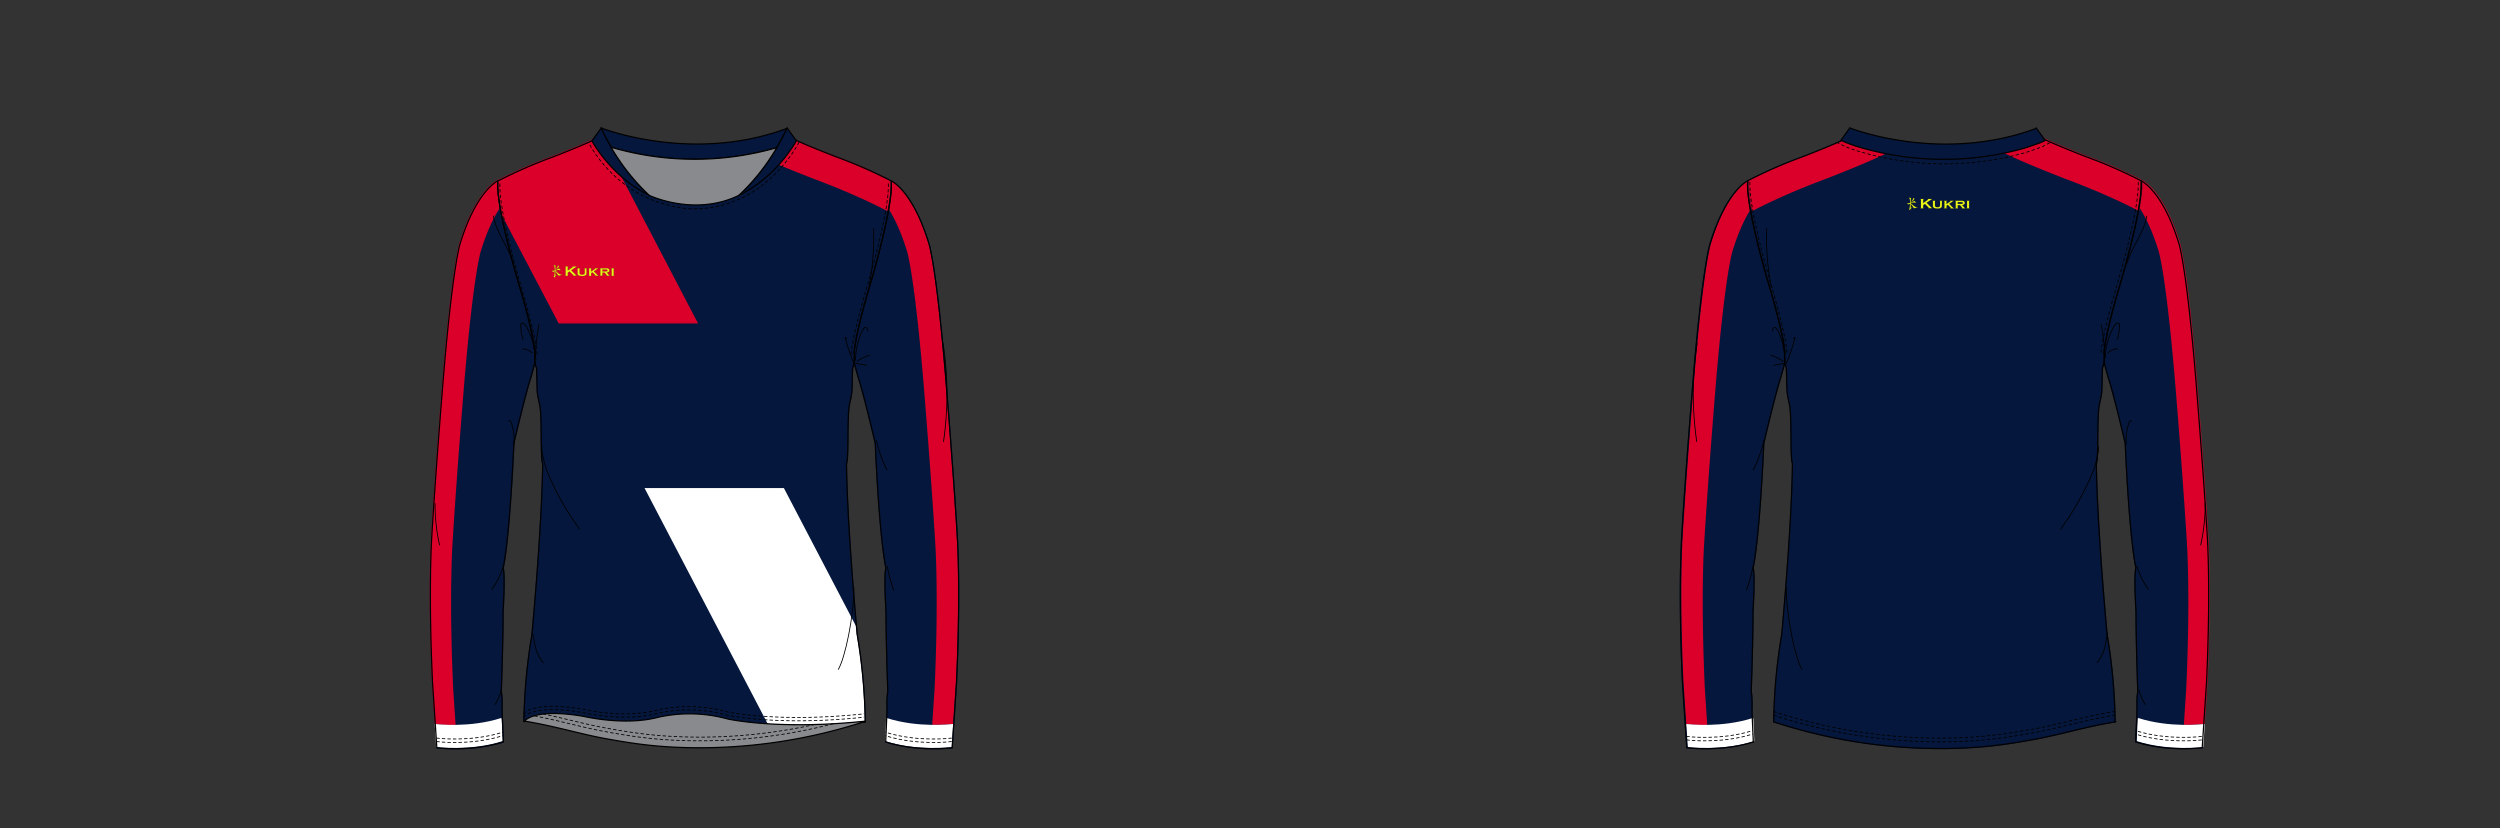 <?xml version="1.0" encoding="UTF-8"?><svg xmlns="http://www.w3.org/2000/svg" xmlns:xlink="http://www.w3.org/1999/xlink" contentScriptType="text/ecmascript" zoomAndPan="magnify" contentStyleType="text/css" style="position: relative; overflow: visible;" version="1.1" width="1600" preserveAspectRatio="xMinYMin meet" viewBox="0 0 1600 530" height="530" x="0" y="0"><rect x="0" y="0" width="1600" height="530" fill="#333333" stroke="none"/><svg contentScriptType="text/ecmascript" zoomAndPan="magnify" xmlns:xlink="http://www.w3.org/1999/xlink" contentStyleType="text/css" id="641653_FRONT" style="overflow: visible;" contentstyletype="text/css" version="1.1" width="880" preserveAspectRatio="xMinYMin meet" viewBox="-160 0 660 503" height="530" class="ui-droppable" xmlns="http://www.w3.org/2000/svg" x="0" y="0" contentscripttype="text/ecmascript">
    <svg contentScriptType="text/ecmascript" zoomAndPan="magnify" xmlns:xlink="http://www.w3.org/1999/xlink" contentStyleType="text/css" id="54397_2_BODY_FRONT" contentstyletype="text/css" version="1.1" width="321.7" preserveAspectRatio="xMidYMid meet" viewBox="0 0 321.7 374.13" height="374.13" xmlns="http://www.w3.org/2000/svg" x="101.00" y="81.00" contentscripttype="text/ecmascript">
        <defs/>
        <g id="Layer_1" data-name="Layer 1">
            <path transform="translate(-695.73 -859.52)" fill="#05173c" data-p="1" id="54397_2_BODY_FRONT_L0_S1" d="M953.52,992.73s.76,5.77-.91,9.1c0,0-.1,1.52-.35,12.21-.15,5.92-1.68,8.87-2,13.38-.91,11.38-.05,29-1.37,32.65,0,0-.1,30.65,6.49,103.76a342.49,342.49,0,0,1,4.9,53.17h-.45c-52.89,5.59-83.39-1.29-83.39-1.29a87.84,87.84,0,0,0-42.34-1c-20.15,5.39-44.91-.47-44.91-.47-30.93-5.39-36.24,2.81-36.24,2.81h0a343.24,343.24,0,0,1,4.89-53.17c6.6-73.11,6.5-103.76,6.5-103.76-1.32-3.66-.46-21.27-1.37-32.65-.35-4.51-1.89-7.46-2-13.38-.25-10.69-.35-12.21-.35-12.21-1.67-3.33-.91-9.1-.91-9.1v0a25.84,25.84,0,0,0,0,5.65c-.76,3.32-2.3,8.72-2.3,8.72-3.52,10.57-10.49,40.49-10.49,40.49-2.82,61.73-6.51,75.78-6.51,75.78,1.32,5.29-.07,26.68-.07,26.68,0,19.42-1.09,48.65-1.09,48.65.79,3.22.46,11.5.46,11.5.32,7,.82,18.95.82,18.95-19.42,6.27-40.4,3.59-40.4,3.59l-2.65-40.17c-2.57-56-.48-87.42-.48-87.42,2.41-40.81,7.31-99.85,7.31-99.85,5.64-66.42,10-78.89,10-78.89,9.51-31,21.84-37.49,22.83-38h0a285.33,285.33,0,0,1,33.07-14.5s26-10,32.11-13.95h0a140.69,140.69,0,0,0,54.25,11.9h.19A140.69,140.69,0,0,0,910.93,860h0c6.12,4,32.1,13.95,32.1,13.95a284.32,284.32,0,0,1,33.07,14.5h0c1,.48,13.32,7,22.83,38,0,0,4.38,12.47,10,78.89,0,0,4.89,59,7.3,99.85,0,0,2.1,31.42-.48,87.42l-2.65,40.17s-21,2.68-40.4-3.59c0,0,.51-11.93.82-18.95,0,0-.32-8.28.47-11.5,0,0-1.09-29.23-1.09-48.65,0,0-1.4-21.39-.07-26.68,0,0-3.69-14-6.51-75.78,0,0-7-29.92-10.5-40.49,0,0-1.54-5.4-2.3-8.72a25.48,25.48,0,0,0,0-5.65Z" stroke="#05173c" stroke-width="0.75" stroke-miterlimit="10"/>
        </g>
    </svg>
    <svg contentScriptType="text/ecmascript" zoomAndPan="magnify" xmlns:xlink="http://www.w3.org/1999/xlink" contentStyleType="text/css" id="56679_1_PANEL_FRONT" contentstyletype="text/css" version="1.1" width="320.95" preserveAspectRatio="xMidYMid meet" viewBox="0 0 320.95 373.3" height="373.3" xmlns="http://www.w3.org/2000/svg" x="101.00" y="81.00" contentscripttype="text/ecmascript">
        <defs/>
        <g id="Layer_1" data-name="Layer 1">
            <path data-p="3" fill="#ffffff" d="M-1054,2273.8l74.83,143.27a355.42,355.42,0,0,0,58.44-1.65h.45a342.53,342.53,0,0,0-4.89-53.13c-.14-1.59-.28-3.14-.42-4.69l-43.77-83.8Z" id="56679_1_PANEL_FRONT_L0_S3" transform="translate(1184.48 -2058.37)"/>
            <path data-p="2" fill="#db0029" d="M-1141.55,2105.62h0c0,.28.17.92.23,1.2l35.2,67h84.64l-51-97.64h0l.09,0c7.42-3.17,14.38-6.35,17.49-8.37l1.85-1.05a126.94,126.94,0,0,1-25.29-8.35c-6.12,4-32.09,13.95-32.09,13.95a283.93,283.93,0,0,0-33,14.49c-.3,4.56.51,11.31,1.89,18.81l.06,0-.06,0Z" id="56679_1_PANEL_FRONT_L1_S2" transform="translate(1184.48 -2058.37)"/>
            <path data-p="2" fill="#db0029" d="M-950.39,2086.3s-34.54-13.25-42.67-18.54l-1.86-1.05a127.64,127.64,0,0,0,25.3-8.34c6.11,4,32.08,13.94,32.08,13.94a282.93,282.93,0,0,1,33,14.49c.3,4.56-.51,11.31-1.88,18.81l-.07,0S-923.07,2096.52-950.39,2086.3Z" id="56679_1_PANEL_FRONT_L2_S2" transform="translate(1184.48 -2058.37)"/>
            <path data-p="2" fill="#db0029" d="M-866.55,2417.11h0l1.73-26.19c2.57-56,.48-87.41.48-87.41-2.41-40.81-7.31-99.85-7.31-99.85-5.64-66.42-10-78.89-10-78.89-9.51-31-21.84-37.49-22.83-38,.28,4.21-.4,10.26-1.58,17,3.69,5.72,7.75,14,11.41,25.92,0,0,4.37,12.47,10,78.89,0,0,4.9,59,7.31,99.85,0,0,2.09,31.42-.48,87.41l-1.44,21.74A103.34,103.34,0,0,0-866.55,2417.11Z" id="56679_1_PANEL_FRONT_L3_S2" transform="translate(1184.48 -2058.37)"/>
            <path data-p="2" fill="#db0029" d="M-1168.77,2417.66l-1.43-21.74c-2.57-56-.48-87.41-.48-87.41,2.41-40.81,7.3-99.85,7.3-99.85,5.64-66.42,10-78.89,10-78.89,3.65-11.91,7.72-20.2,11.4-25.92-1.18-6.79-1.85-12.84-1.57-17-1,.48-13.32,6.95-22.83,38,0,0-4.38,12.47-10,78.89,0,0-4.89,59-7.3,99.85,0,0-2.09,31.42.48,87.41l1.73,26.19h0A103.1,103.1,0,0,0-1168.77,2417.66Z" id="56679_1_PANEL_FRONT_L4_S2" transform="translate(1184.48 -2058.37)"/>
            <path data-p="3" fill="#ffffff" d="M-1140.15,2427.51s-.3-7.16-.59-13.65l-.41-.35c-18.76,6.06-39,3.76-40.32,3.6l.92,14S-1159.57,2433.78-1140.15,2427.51Z" id="56679_1_PANEL_FRONT_L5_S3" transform="translate(1184.48 -2058.37)"/>
            <path data-p="3" fill="#ffffff" d="M-907.87,2427.51s.3-7.16.59-13.65l.41-.35c18.76,6.06,39,3.76,40.32,3.6l-.92,14S-888.45,2433.78-907.87,2427.51Z" id="56679_1_PANEL_FRONT_L6_S3" transform="translate(1184.48 -2058.37)"/>
        </g>
    </svg>
    <svg contentScriptType="text/ecmascript" zoomAndPan="magnify" xmlns:xlink="http://www.w3.org/1999/xlink" contentStyleType="text/css" id="54407_3_PANEL_FRONT" contentstyletype="text/css" version="1.0" width="321.7" preserveAspectRatio="xMidYMid meet" viewBox="0 0 321.7 374.13" height="374.13" xmlns="http://www.w3.org/2000/svg" x="101.00" y="81.00" contentscripttype="text/ecmascript">
        <defs/>
        <g id="Layer_1" data-name="Layer 1">
            <path fill="none" id="54407_3_PANEL_FRONT_L0" stroke-width="0.75" d="M3356.26,860h0c6.12,4,32.1,13.95,32.1,13.95a284.32,284.32,0,0,1,33.07,14.5c1.18,17.64-14.34,68-14.34,68-7.76,26.81-8.24,36.37-8.24,36.37s.76,5.77-.91,9.1c0,0-.1,1.52-.35,12.21-.15,5.92-1.68,8.87-2,13.38-.91,11.38,0,29-1.37,32.65,0,0-.1,30.65,6.49,103.76a342.49,342.49,0,0,1,4.9,53.17h-.45c-52.89,5.59-83.39-1.29-83.39-1.29a87.84,87.84,0,0,0-42.34-1c-20.15,5.39-44.91-.47-44.91-.47-30.93-5.39-36.24,2.81-36.24,2.81h0a343.24,343.24,0,0,1,4.89-53.17c6.6-73.11,6.5-103.76,6.5-103.76-1.32-3.66-.46-21.27-1.37-32.65-.35-4.51-1.89-7.46-2-13.38-.25-10.69-.35-12.21-.35-12.21-1.67-3.33-.91-9.1-.91-9.1s-.48-9.56-8.24-36.37c0,0-15.52-50.32-14.35-68a285.33,285.33,0,0,1,33.07-14.5s26-10,32.11-13.95h0a140.69,140.69,0,0,0,54.25,11.9h.19a140.69,140.69,0,0,0,54.25-11.9Z" transform="translate(-3141.06 -859.52)" stroke="#000"/>
            <path fill="none" id="54407_3_PANEL_FRONT_L1" stroke-width="0.75" d="M3398.85,992.69s.48-9.55,8.24-36.36c0,0,15.5-50.26,14.34-67.93,1,.48,13.32,7,22.83,38,0,0,4.38,12.47,10,78.89,0,0,4.89,59,7.3,99.85,0,0,2.1,31.42-.48,87.42l-2.65,40.17s-21,2.68-40.4-3.59c0,0,.51-11.93.82-18.95,0,0-.32-8.28.47-11.5,0,0-1.09-29.23-1.09-48.65,0,0-1.4-21.39-.07-26.68,0,0-3.69-14-6.51-75.78,0,0-7-29.92-10.5-40.49,0,0-1.54-5.4-2.3-8.72A25.48,25.48,0,0,0,3398.85,992.69Z" transform="translate(-3141.06 -859.52)" stroke="#000"/>
            <path fill="none" id="54407_3_PANEL_FRONT_L2" stroke-width="0.75" d="M3205,992.69s-.48-9.55-8.24-36.36c0,0-15.5-50.26-14.35-67.93-1,.48-13.32,7-22.83,38,0,0-4.37,12.47-10,78.89,0,0-4.9,59-7.31,99.85,0,0-2.09,31.42.48,87.42l2.65,40.17s21,2.68,40.4-3.59c0,0-.5-11.93-.82-18.95,0,0,.33-8.28-.46-11.5,0,0,1.09-29.23,1.09-48.65,0,0,1.39-21.39.07-26.68,0,0,3.69-14,6.51-75.78,0,0,7-29.92,10.49-40.49,0,0,1.54-5.4,2.3-8.72A25.84,25.84,0,0,1,3205,992.69Z" transform="translate(-3141.06 -859.52)" stroke="#000"/>
        </g>
    </svg>
    <svg contentScriptType="text/ecmascript" zoomAndPan="magnify" xmlns:xlink="http://www.w3.org/1999/xlink" contentStyleType="text/css" id="54415_1_STITCHING_FRONT" contentstyletype="text/css" version="1.0" width="313.14" preserveAspectRatio="xMidYMid meet" viewBox="0 0 313.14 340.24" height="340.24" xmlns="http://www.w3.org/2000/svg" x="105.00" y="111.00" contentscripttype="text/ecmascript">
        <title/>
        <g id="Layer_1" data-name="Layer 1">
            <path transform="translate(-1504.05 -886.43)" fill="none" stroke-dasharray="2.06 1.31" id="54415_1_STITCHING_FRONT_L0" d="M1557,1211.11h0s5.31-8.2,36.24-2.81c0,0,24.76,5.86,44.92.47a87.79,87.79,0,0,1,42.33,1s30.5,6.88,83.39,1.29h0" stroke="#000" stroke-width="0.5"/>
            <path transform="translate(-1504.05 -886.43)" fill="none" stroke-dasharray="2.06 1.31" id="54415_1_STITCHING_FRONT_L1" d="M1557,1209.07h0s5.31-8.2,36.24-2.81c0,0,24.76,5.86,44.92.47a87.79,87.79,0,0,1,42.33,1s30.5,6.88,83.39,1.29h0" stroke="#000" stroke-width="0.5"/>
            <path transform="translate(-1504.05 -886.43)" fill="none" stroke-dasharray="2.06 1.31" id="54415_1_STITCHING_FRONT_L2" d="M1565.29,990.77s-.48-9.55-8.24-36.36c0,0-15.52-50.33-14.34-68" stroke="#000" stroke-width="0.5"/>
            <path transform="translate(-1504.05 -886.43)" fill="none" stroke-dasharray="2.06 1.31" id="54415_1_STITCHING_FRONT_L3" d="M1756,990.77s.48-9.55,8.24-36.36c0,0,15.52-50.33,14.34-68" stroke="#000" stroke-width="0.5"/>
            <path transform="translate(-1504.05 -886.43)" fill="none" stroke-dasharray="2.06 1.31" id="54415_1_STITCHING_FRONT_L4" d="M1504.08,1225.85s21,2.68,40.4-3.59" stroke="#000" stroke-width="0.5"/>
            <path transform="translate(-1504.05 -886.43)" fill="none" stroke-dasharray="2.06 1.31" id="54415_1_STITCHING_FRONT_L5" d="M1504.08,1223.74s21,2.68,40.4-3.59" stroke="#000" stroke-width="0.5"/>
            <path transform="translate(-1504.05 -886.43)" fill="none" stroke-dasharray="2.06 1.31" id="54415_1_STITCHING_FRONT_L6" d="M1817.16,1225.85s-21,2.68-40.4-3.59" stroke="#000" stroke-width="0.5"/>
            <path transform="translate(-1504.05 -886.43)" fill="none" stroke-dasharray="2.06 1.31" id="54415_1_STITCHING_FRONT_L7" d="M1817.16,1223.74s-21,2.68-40.4-3.59" stroke="#000" stroke-width="0.5"/>
        </g>
    </svg>
    <svg contentScriptType="text/ecmascript" zoomAndPan="magnify" xmlns:xlink="http://www.w3.org/1999/xlink" contentStyleType="text/css" id="54423_1_SHAPINGDETAIL_FRONT" contentstyletype="text/css" version="1.0" width="311.42" preserveAspectRatio="xMidYMid meet" viewBox="0 0 311.42 297.19" height="297.19" xmlns="http://www.w3.org/2000/svg" x="104.00" y="131.00" contentscripttype="text/ecmascript">
        <defs/>
        <g id="Layer_1" data-name="Layer 1">
            <path fill="none" id="54423_1_SHAPINGDETAIL_FRONT_L0" stroke-width="0.5" d="M2415.73,1117.71c-2.57,7.54-5.07,11.6-7.31,14.47" transform="translate(-2373.83 -905.06)" stroke="#000"/>
            <path fill="none" id="54423_1_SHAPINGDETAIL_FRONT_L1" stroke-width="0.5" d="M2422.05,1044.32a35.19,35.19,0,0,0-1.68-13.51,2.06,2.06,0,0,0-.6-1,.73.73,0,0,0-1.06.14" transform="translate(-2373.83 -905.06)" stroke="#000"/>
            <path fill="none" id="54423_1_SHAPINGDETAIL_FRONT_L2" stroke-width="0.5" d="M2414.34,1193.08a34.22,34.22,0,0,1-3.85,9" transform="translate(-2373.83 -905.06)" stroke="#000"/>
            <path fill="none" id="54423_1_SHAPINGDETAIL_FRONT_L3" stroke-width="0.5" d="M2374.09,1079.63a111.91,111.91,0,0,0,2.75,25.6" transform="translate(-2373.83 -905.06)" stroke="#000"/>
            <path fill="none" id="54423_1_SHAPINGDETAIL_FRONT_L4" stroke-width="0.5" d="M2642.19,1041.54a68.64,68.64,0,0,0,6.48,18.06" transform="translate(-2373.83 -905.06)" stroke="#000"/>
            <path fill="none" id="54423_1_SHAPINGDETAIL_FRONT_L5" stroke-width="0.5" d="M2648.79,1118.09a90.1,90.1,0,0,0,3.93,14.64" transform="translate(-2373.83 -905.06)" stroke="#000"/>
            <path fill="none" id="54423_1_SHAPINGDETAIL_FRONT_L6" stroke-width="0.5" d="M2682.59,982.15a202.67,202.67,0,0,1,.32,60.28" transform="translate(-2373.83 -905.06)" stroke="#000"/>
            <path fill="none" id="54423_1_SHAPINGDETAIL_FRONT_L7" stroke-width="0.5" d="M2628.51,1131c0,17.22-5.36,42.86-9.57,49.79" transform="translate(-2373.83 -905.06)" stroke="#000"/>
            <path fill="none" id="54423_1_SHAPINGDETAIL_FRONT_L8" stroke-width="0.5" d="M2433.14,1158.43c1,2.54,1.13,5.32,1.72,8a24.39,24.39,0,0,0,5.09,10.36" transform="translate(-2373.83 -905.06)" stroke="#000"/>
            <path fill="none" id="54423_1_SHAPINGDETAIL_FRONT_L9" stroke-width="0.5" d="M2637.69,948.22a162.42,162.42,0,0,0,2.77-35.62" transform="translate(-2373.83 -905.06)" stroke="#000"/>
            <path fill="none" id="54423_1_SHAPINGDETAIL_FRONT_L10" stroke-width="0.5" d="M2628.55,994.94a109.09,109.09,0,0,1-5.34-15.86.74.74,0,0,1,.76.85" transform="translate(-2373.83 -905.06)" stroke="#000"/>
            <path fill="none" id="54423_1_SHAPINGDETAIL_FRONT_L11" stroke-width="0.5" d="M2629.39,993.12a49.45,49.45,0,0,1,2.53-14.17,19.57,19.57,0,0,1,2.46-5.23,1.77,1.77,0,0,1,.84-.74,1.27,1.27,0,0,1,1.35.65,3.86,3.86,0,0,1,.39,1.55" transform="translate(-2373.83 -905.06)" stroke="#000"/>
            <path fill="none" id="54423_1_SHAPINGDETAIL_FRONT_L12" stroke-width="0.5" d="M2630.3,993.65a25.62,25.62,0,0,1,7.89-3.9" transform="translate(-2373.83 -905.06)" stroke="#000"/>
            <path fill="none" id="54423_1_SHAPINGDETAIL_FRONT_L13" stroke-width="0.5" d="M2629.42,994.69l6.91,1.29" transform="translate(-2373.83 -905.06)" stroke="#000"/>
            <path fill="none" id="54423_1_SHAPINGDETAIL_FRONT_L14" stroke-width="0.5" d="M2434.85,991.89a41.61,41.61,0,0,0-5.12-19.16c-.57-1-1.31-2.16-2.48-2.39a.94.94,0,0,0-.68.07,1.21,1.21,0,0,0-.38,1.05,28.77,28.77,0,0,0,1.33,8.93" transform="translate(-2373.83 -905.06)" stroke="#000"/>
            <path fill="none" id="54423_1_SHAPINGDETAIL_FRONT_L15" stroke-width="0.5" d="M2435.61,992.29a4,4,0,0,1-.56-2.76,130.84,130.84,0,0,1,2.18-18.4" transform="translate(-2373.83 -905.06)" stroke="#000"/>
            <path fill="none" id="54423_1_SHAPINGDETAIL_FRONT_L16" stroke-width="0.5" d="M2439.17,1044.92c-1.19,1.22,1.94,12.73,2.57,14.31a161.51,161.51,0,0,0,20.26,36.33" transform="translate(-2373.83 -905.06)" stroke="#000"/>
            <path fill="none" id="54423_1_SHAPINGDETAIL_FRONT_L17" stroke-width="0.5" d="M2433.27,988.47a14.27,14.27,0,0,0-4.41-2.46c-.6-.2-1.59,0-1.44.57" transform="translate(-2373.83 -905.06)" stroke="#000"/>
            <path fill="none" id="54423_1_SHAPINGDETAIL_FRONT_L18" stroke-width="0.5" d="M2409.52,905.1c1.78,10.69,9.58,19.46,12.4,29.92" transform="translate(-2373.83 -905.06)" stroke="#000"/>
        </g>
    </svg>
    <svg contentScriptType="text/ecmascript" zoomAndPan="magnify" xmlns:xlink="http://www.w3.org/1999/xlink" contentStyleType="text/css" id="54447_1_COLLAR_FRONT" contentstyletype="text/css" version="1.1" width="128.61" preserveAspectRatio="xMidYMid meet" viewBox="0 0 128.61 50.14" height="50.14" xmlns="http://www.w3.org/2000/svg" x="197.00" y="77.00" contentscripttype="text/ecmascript">
        <defs/>
        <g id="Layer_1" data-name="Layer 1">
            <path transform="translate(-1558.75 317.91)" fill="none" stroke-dasharray="2.06 1.31" id="54447_1_COLLAR_FRONT_L0" d="M1687.14-308.6s-19.86,40.28-63.5,40.57c0,0-41,1.45-64.67-40.57" stroke="#000" stroke-width="0.5"/>
            <path transform="translate(-1558.75 317.91)" fill="#05173c" data-p="1" id="54447_1_COLLAR_FRONT_L1_S1" d="M1566.85-317.21l0,.11a113.69,113.69,0,0,0,6.07,11.62,180.33,180.33,0,0,0,100.64.27,120.23,120.23,0,0,0,6.16-11.7C1623.43-296,1569.88-316,1566.85-317.21Z" stroke="#000" stroke-width="0.75"/>
            <path transform="translate(-1558.75 317.91)" fill="#05173c" data-p="1" id="54447_1_COLLAR_FRONT_L2_S1" d="M1566.89-317.1l-5.62,7.78.07.14s11.81,21.87,34.87,33C1576.86-293.84,1566.89-317.1,1566.89-317.1Z" stroke="#000" stroke-width="0.75"/>
            <path transform="translate(-1558.75 317.91)" fill="#05173c" data-p="1" id="54447_1_COLLAR_FRONT_L3_S1" d="M1685.35-309.18l.1-.23-5.59-7.74s-10,23.26-29.31,40.88h0C1673.58-287.37,1685.35-309.18,1685.35-309.18Z" stroke="#000" stroke-width="0.75"/>
            <path fill="#898a8d" id="54447_1_COLLAR_FRONT_L4" stroke-width="0.75" d="M1650.54-276.27a127.1,127.1,0,0,0,23-28.94,180.38,180.38,0,0,1-100.63-.27,127.9,127.9,0,0,0,23.24,29.26s27.43,13.07,54.34,0l.11-.08-.07,0Z" transform="translate(-1558.75 317.91)" stroke="#000"/>
        </g>
    </svg>
    <svg contentScriptType="text/ecmascript" zoomAndPan="magnify" xmlns:xlink="http://www.w3.org/1999/xlink" contentStyleType="text/css" id="54400_1_PANEL_FRONT" contentstyletype="text/css" version="1.0" width="208.08" preserveAspectRatio="xMidYMid meet" viewBox="0 0 208.08 21.59" height="21.59" xmlns="http://www.w3.org/2000/svg" x="158.00" y="433.00" contentscripttype="text/ecmascript">
        <defs/>
        <g id="Layer_1" data-name="Layer 1">
            <path fill="#898a8d" d="M1524.7-405.21a324.89,324.89,0,0,0,106.11-16.14h-.45c-52.89,5.58-83.39-1.29-83.39-1.29a87.77,87.77,0,0,0-42.34-1.06c-20.15,5.39-44.91-.47-44.91-.47-30.93-5.38-36.24,2.82-36.24,2.82h0c18,2.89,33.17,7.69,49,10.59C1491.83-407.23,1505.12-405.58,1524.7-405.21Z" id="54400_1_PANEL_FRONT_L0" stroke-width="0.75" transform="translate(-1422.85 426.37)" stroke="#000"/>
            <path transform="translate(-1422.85 426.37)" fill="none" stroke-dasharray="2.06 1.31" id="54400_1_PANEL_FRONT_L1" d="M1611.14-419.82a323,323,0,0,1-86.44,10.39c-19.58-.37-32.87-2-52.19-5.55-14.16-2.59-27.81-6.69-43.34-9.6" stroke="#000" stroke-width="0.5"/>
            <path transform="translate(-1422.85 426.37)" fill="none" stroke-dasharray="2.06 1.31" id="54400_1_PANEL_FRONT_L2" d="M1599.78-419.34a321,321,0,0,1-75.08,7.66c-19.58-.37-32.87-2-52.19-5.55-12.4-2.27-24.41-5.69-37.63-8.47" stroke="#000" stroke-width="0.5"/>
        </g>
    </svg>
    <svg contentScriptType="text/ecmascript" zoomAndPan="magnify" xmlns:xlink="http://www.w3.org/1999/xlink" contentStyleType="text/css" id="57477_1_CUFF_FRONT" style="display:none" contentstyletype="text/css" version="1.0" width="75.67" preserveAspectRatio="xMidYMid meet" viewBox="0 0 75.67 51.63" height="51.63" class="dummy" xmlns="http://www.w3.org/2000/svg" x="445.00" y="391.00" contentscripttype="text/ecmascript">
        <defs/>
        <g id="Layer_1" data-name="Layer 1"/>
    </svg>
    <svg contentScriptType="text/ecmascript" zoomAndPan="magnify" xmlns:xlink="http://www.w3.org/1999/xlink" contentStyleType="text/css" id="52012_4_BRANDING_FRONT" contentstyletype="text/css" version="1.0" width="38.15" preserveAspectRatio="xMidYMid meet" viewBox="0 0 38.15 7.67" height="7.67" xmlns="http://www.w3.org/2000/svg" x="175.00" y="161.00" contentscripttype="text/ecmascript">
        <defs/>
        <g id="Layer_1" data-name="Layer 1">
            <path transform="translate(14.92 -122.73)" fill="#E8F418" id="52012_4_BRANDING_FRONT_L0" d="M-4,126.65l-1,.69v1.52a.27.27,0,0,0,.07.21.43.43,0,0,0,.24.1v.14H-6.73v-.14a.47.47,0,0,0,.25-.11.28.28,0,0,0,.06-.2V124a.36.36,0,0,0-.06-.2.8.8,0,0,0-.25-.11v-.13h2.08v.13a.74.74,0,0,0-.24.11A.27.27,0,0,0-5,124v2l2.73-1.93c.14-.08.2-.15.2-.2s-.09-.14-.29-.18v-.13H.41v.13l-.24.07-.42.29-.37.27-2.28,1.56,2.57,2.61a4.77,4.77,0,0,0,.52.48.91.91,0,0,0,.4.14v.13H-2v-.13c.18,0,.27-.09.27-.17s-.08-.13-.24-.3Z" stroke="#000" stroke-width="0.07" stroke-miterlimit="10"/>
            <path transform="translate(14.92 -122.73)" fill="#E8F418" id="52012_4_BRANDING_FRONT_L1" d="M6.38,125.06v2.49A1.82,1.82,0,0,1,6,128.8a3.4,3.4,0,0,1-2.37.62,5,5,0,0,1-1.89-.3,1.29,1.29,0,0,1-.71-.63,2.16,2.16,0,0,1-.18-.94v-2.49a.29.29,0,0,0-.06-.19.55.55,0,0,0-.24-.12v-.11H2.46v.11a.66.66,0,0,0-.24.11.31.31,0,0,0-.07.2v2.26a2.09,2.09,0,0,0,.08.61.78.78,0,0,0,.28.34,2,2,0,0,0,1.16.28,2.18,2.18,0,0,0,1.17-.28.7.7,0,0,0,.27-.34,2.09,2.09,0,0,0,.08-.61v-2.26a.32.32,0,0,0-.07-.19.58.58,0,0,0-.25-.12v-.11H6.68v.11a.7.7,0,0,0-.23.11A.31.31,0,0,0,6.38,125.06Z" stroke="#000" stroke-width="0.07" stroke-miterlimit="10"/>
            <path transform="translate(14.92 -122.73)" fill="#E8F418" id="52012_4_BRANDING_FRONT_L2" d="M9.94,127.19l-.78.54v1.16a.25.25,0,0,0,.06.2.51.51,0,0,0,.24.1v.12H7.54v-.12a.34.34,0,0,0,.23-.1.23.23,0,0,0,.07-.19v-3.84a.23.23,0,0,0-.06-.19.55.55,0,0,0-.24-.12v-.11H9.46v.11a.66.66,0,0,0-.24.11.25.25,0,0,0-.06.2v1.53l2.06-1.39c.15-.1.23-.2.23-.28s-.09-.13-.28-.17v-.11h2.44v.11a1.28,1.28,0,0,0-.31.11c-.07,0-.29.19-.62.43l-1.83,1.27,2,2a5.37,5.37,0,0,0,.57.5.89.89,0,0,0,.38.15v.12H11.44v-.12c.17,0,.26-.09.26-.16a.09.09,0,0,0,0-.07l-.24-.23Z" stroke="#000" stroke-width="0.07" stroke-miterlimit="10"/>
            <path transform="translate(14.92 -122.73)" fill="#E8F418" id="52012_4_BRANDING_FRONT_L3" d="M20.23,129a3.27,3.27,0,0,1-.44-.47l-1.05-1.22a2.4,2.4,0,0,0,1.18-.47,1.1,1.1,0,0,0,.36-.87,1.13,1.13,0,0,0-.59-1.07,1.67,1.67,0,0,0-.65-.22,6.4,6.4,0,0,0-1.07-.06H14.39v.11a.46.46,0,0,1,.23.12.2.2,0,0,1,.07.19v3.83a.22.22,0,0,1-.07.2.37.37,0,0,1-.23.1v.12h1.92v-.12a.51.51,0,0,1-.24-.1.31.31,0,0,1-.07-.21v-1.48h1.31l1.1,1.33a.63.63,0,0,1,.16.28c0,.06-.09.15-.26.18v.12h2.31v-.12A.85.85,0,0,1,20.23,129ZM18,126.54H16v-1.05h2a1.6,1.6,0,0,1,.75.12A.41.41,0,0,1,19,126a.42.42,0,0,1-.3.44A1.71,1.71,0,0,1,18,126.54Z" stroke="#000" stroke-width="0.07" stroke-miterlimit="10"/>
            <path transform="translate(14.92 -122.73)" fill="#E8F418" id="52012_4_BRANDING_FRONT_L4" d="M22.89,125.06v3.83a.25.25,0,0,0,.06.2.51.51,0,0,0,.24.1v.12H21.27v-.12a.33.33,0,0,0,.23-.1.2.2,0,0,0,.07-.19v-3.84a.23.23,0,0,0-.06-.19.55.55,0,0,0-.24-.12v-.11h1.92v.11a.66.66,0,0,0-.24.11A.25.25,0,0,0,22.89,125.06Z" stroke="#000" stroke-width="0.07" stroke-miterlimit="10"/>
            <path transform="translate(14.92 -122.73)" fill="#E8F418" id="52012_4_BRANDING_FRONT_L5" d="M-9.57,128.39a6.09,6.09,0,0,1-1.82-1.27c-.49-.41-.88-.67-1.14-.87v0L-12,126a3.7,3.7,0,0,1,1.81-.15,1.55,1.55,0,0,0,1-.14,2,2,0,0,1-.76-.63c-.36-.41-.69-.31-1.46.2a4.18,4.18,0,0,1-1.09.51v-.17a12.91,12.91,0,0,0,1.32-1,2,2,0,0,0,.8-1.21c0-.11,0-.15-.21-.28s-.3-.3-.43-.21,0,.17-.1.46a4.38,4.38,0,0,1-.78,1.36,4.1,4.1,0,0,1-.6.71v-1.74c0-.16.08-.21.14-.43s-.17-.31-.56-.41-1-.08-.72.1a1.11,1.11,0,0,1,.37.51,8.3,8.3,0,0,1,.29,2.48l-.54.12a2.34,2.34,0,0,1-1.31-.11s.39,1,1,.92a2.15,2.15,0,0,0,.82-.36,14.27,14.27,0,0,1-.34,2.52l.2.11a1.27,1.27,0,0,0-.53.38,1.25,1.25,0,0,0,.2.4c.16.24.38.51.45.46a2.68,2.68,0,0,1,.54-1l.87-.87v-.16a5.63,5.63,0,0,1-.72.48l-.22.11v-2.27l.61.74a11.09,11.09,0,0,1,.87,1.28,1.73,1.73,0,0,0,.62.55c.13,0,1.93-.6,2.1-.58C-8.39,128.28-8.87,128.69-9.57,128.39Z" stroke="#000" stroke-width="0.07" stroke-miterlimit="10"/>
        </g>
    </svg>
</svg><svg contentScriptType="text/ecmascript" zoomAndPan="magnify" xmlns:xlink="http://www.w3.org/1999/xlink" contentStyleType="text/css" id="641653_BACK" style="overflow: visible;" contentstyletype="text/css" version="1.1" width="880" preserveAspectRatio="xMinYMin meet" viewBox="-160 0 660 503" height="530" class="" xmlns="http://www.w3.org/2000/svg" x="800" y="0" contentscripttype="text/ecmascript">
    <svg contentScriptType="text/ecmascript" zoomAndPan="magnify" xmlns:xlink="http://www.w3.org/1999/xlink" contentStyleType="text/css" id="54398_2_BODY_BACK" contentstyletype="text/css" version="1.1" width="321.7" preserveAspectRatio="xMidYMid meet" viewBox="0 0 321.7 374.13" height="374.13" xmlns="http://www.w3.org/2000/svg" x="101.00" y="81.00" contentscripttype="text/ecmascript">
        <defs/>
        <g id="Layer_1" data-name="Layer 1">
            <path transform="translate(-1075.78 -859.52)" fill="#05173c" data-p="1" id="54398_2_BODY_BACK_L0_S1" d="M1333.56,992.69a25.48,25.48,0,0,1,0,5.65c.76,3.32,2.3,8.72,2.3,8.72,3.53,10.57,10.5,40.49,10.5,40.49,2.82,61.73,6.51,75.78,6.51,75.78-1.33,5.29.07,26.67.07,26.67,0,19.43,1.09,48.66,1.09,48.66-.79,3.22-.46,11.5-.46,11.5-.32,7-.83,18.95-.83,18.95,19.43,6.27,40.4,3.59,40.4,3.59l2.65-40.17c2.58-56,.48-87.42.48-87.42-2.41-40.81-7.3-99.85-7.3-99.85-5.64-66.42-10-78.89-10-78.89-9.51-31-21.83-37.49-22.82-38h0a285.33,285.33,0,0,0-33.07-14.5s-26-10-32.11-13.95h0a140.69,140.69,0,0,1-54.25,11.9h-.19a140.69,140.69,0,0,1-54.25-11.9h0c-6.12,4-32.1,13.95-32.1,13.95a284.32,284.32,0,0,0-33.07,14.5h0c-1,.48-13.31,7-22.82,38,0,0-4.38,12.47-10,78.89,0,0-4.9,59-7.3,99.85,0,0-2.1,31.42.47,87.42l2.65,40.17s21,2.68,40.41-3.59c0,0-.51-11.93-.83-18.95,0,0,.33-8.28-.46-11.5,0,0,1.09-29.23,1.09-48.66,0,0,1.39-21.38.07-26.67,0,0,3.69-14,6.51-75.78,0,0,7-29.92,10.49-40.49,0,0,1.54-5.4,2.3-8.72a25.84,25.84,0,0,1,0-5.65v0s-.76,5.77.91,9.1c0,0,.1,1.52.35,12.21.14,5.92,1.68,8.87,2,13.38.91,11.38,0,29,1.37,32.65,0,0,.1,30.65-6.49,103.76A342.49,342.49,0,0,0,1133,1217h0a324.8,324.8,0,0,0,106.1,16.15c19.58-.37,32.87-2,52.19-5.55,15.88-2.9,31.1-7.7,49-10.6h0a343.24,343.24,0,0,0-4.89-53.17c-6.6-73.11-6.5-103.76-6.5-103.76,1.32-3.66.46-21.27,1.37-32.65.35-4.51,1.89-7.46,2-13.38.25-10.69.35-12.21.35-12.21,1.67-3.33.91-9.1.91-9.1" stroke="#05173c" stroke-width="0.75" stroke-miterlimit="10"/>
        </g>
    </svg>
    <svg contentScriptType="text/ecmascript" zoomAndPan="magnify" xmlns:xlink="http://www.w3.org/1999/xlink" contentStyleType="text/css" id="56680_1_PANEL_BACK" contentstyletype="text/css" version="1.1" width="320.95" preserveAspectRatio="xMidYMid meet" viewBox="0 0 320.95 373.3" height="373.3" xmlns="http://www.w3.org/2000/svg" x="102.00" y="81.00" contentscripttype="text/ecmascript">
        <g id="Layer_1" data-name="Layer 1">
            <path data-p="2" fill="#db0029" id="56680_1_PANEL_BACK_L0_S2" d="M-717.5,2086.31s34.54-13.26,42.67-18.55l1.86-1.05a127.64,127.64,0,0,1-25.3-8.34c-6.11,4-32.08,13.94-32.08,13.94a282.93,282.93,0,0,0-33,14.49c-.3,4.56.51,11.31,1.88,18.81l.07,0S-744.82,2096.52-717.5,2086.31Z" transform="translate(804.44 -2058.37)"/>
            <path data-p="2" fill="#db0029" id="56680_1_PANEL_BACK_L1_S2" d="M-570.35,2086.31s-34.54-13.26-42.67-18.55l-1.86-1.05a127.34,127.34,0,0,0,25.3-8.34c6.12,4,32.08,13.94,32.08,13.94a282.93,282.93,0,0,1,33,14.49c.31,4.56-.51,11.31-1.88,18.81l-.07,0S-543,2096.52-570.35,2086.31Z" transform="translate(804.44 -2058.37)"/>
            <path data-p="2" fill="#db0029" id="56680_1_PANEL_BACK_L2_S2" d="M-486.51,2417.11l1.73-26.19c2.57-56,.48-87.41.48-87.41-2.41-40.81-7.31-99.85-7.31-99.85-5.63-66.42-10-78.89-10-78.89-9.51-31-21.84-37.49-22.83-38,.28,4.21-.39,10.26-1.57,17,3.68,5.72,7.74,14,11.4,25.92,0,0,4.37,12.47,10,78.89,0,0,4.9,59,7.31,99.85,0,0,2.09,31.42-.48,87.41l-1.43,21.74A103.26,103.26,0,0,0-486.51,2417.11Z" transform="translate(804.44 -2058.37)"/>
            <path data-p="2" fill="#db0029" id="56680_1_PANEL_BACK_L3_S2" d="M-788.73,2417.66l-1.43-21.74c-2.57-56-.48-87.41-.48-87.41,2.41-40.81,7.31-99.85,7.31-99.85,5.64-66.42,10-78.89,10-78.89,3.66-11.91,7.72-20.2,11.4-25.92-1.18-6.79-1.85-12.84-1.57-17-1,.48-13.32,6.95-22.83,38,0,0-4.37,12.47-10,78.89,0,0-4.9,59-7.31,99.85,0,0-2.09,31.42.48,87.41l1.73,26.19h0A103.26,103.26,0,0,0-788.73,2417.66Z" transform="translate(804.44 -2058.37)"/>
            <path data-p="3" fill="#ffffff" id="56680_1_PANEL_BACK_L4_S3" d="M-760.11,2427.51s-.3-7.16-.59-13.65l-.41-.35c-18.76,6.06-39,3.76-40.32,3.6l.92,14S-779.53,2433.78-760.11,2427.51Z" transform="translate(804.44 -2058.37)"/>
            <path data-p="3" fill="#ffffff" id="56680_1_PANEL_BACK_L5_S3" d="M-527.83,2427.51s.3-7.16.59-13.65l.41-.35c18.76,6.06,39,3.76,40.32,3.6l-.92,14S-508.41,2433.78-527.83,2427.51Z" transform="translate(804.44 -2058.37)"/>
        </g>
    </svg>
    <svg contentScriptType="text/ecmascript" zoomAndPan="magnify" xmlns:xlink="http://www.w3.org/1999/xlink" contentStyleType="text/css" id="54408_1_PANEL_BACK" contentstyletype="text/css" version="1.0" width="321.7" preserveAspectRatio="xMidYMid meet" viewBox="0 0 321.7 374.13" height="374.13" xmlns="http://www.w3.org/2000/svg" x="101.00" y="81.00" contentscripttype="text/ecmascript">
        <defs/>
        <g id="Layer_1" data-name="Layer 1">
            <path fill="none" stroke-width="0.75" d="M3578.28,1217a324.8,324.8,0,0,0,106.1,16.15c19.58-.37,32.87-2,52.19-5.55,15.88-2.9,31.1-7.7,49-10.6h0a343.24,343.24,0,0,0-4.89-53.17c-6.6-73.11-6.5-103.76-6.5-103.76,1.32-3.66.46-21.27,1.37-32.65.35-4.51,1.89-7.46,2-13.38.25-10.69.35-12.21.35-12.21,1.67-3.33.91-9.1.91-9.1s.48-9.56,8.24-36.37c0,0,15.52-50.32,14.35-68a285.33,285.33,0,0,0-33.07-14.5s-26-10-32.11-13.95h0a140.69,140.69,0,0,1-54.25,11.9h-.19a140.69,140.69,0,0,1-54.25-11.9h0c-6.12,4-32.1,13.95-32.1,13.95a284.32,284.32,0,0,0-33.07,14.5c-1.18,17.64,14.34,68,14.34,68,7.76,26.81,8.24,36.37,8.24,36.37s-.76,5.77.91,9.1c0,0,.1,1.52.35,12.21.14,5.92,1.68,8.87,2,13.38.91,11.38.05,29,1.37,32.65,0,0,.1,30.65-6.49,103.76a342.49,342.49,0,0,0-4.9,53.17h0Z" id="54408_1_PANEL_BACK_L0" transform="translate(-3521.11 -859.52)" stroke="#000"/>
            <path fill="none" stroke-width="0.75" d="M3585,992.69s-.48-9.55-8.24-36.36c0,0-15.5-50.26-14.35-67.93-1,.48-13.31,7-22.82,38,0,0-4.38,12.47-10,78.89,0,0-4.9,59-7.3,99.85,0,0-2.1,31.42.47,87.42l2.65,40.17s21,2.68,40.41-3.59c0,0-.51-11.93-.83-18.95,0,0,.33-8.28-.46-11.5,0,0,1.09-29.23,1.09-48.66,0,0,1.39-21.38.07-26.67,0,0,3.69-14,6.51-75.78,0,0,7-29.92,10.49-40.49,0,0,1.54-5.4,2.3-8.72A25.84,25.84,0,0,1,3585,992.69Z" id="54408_1_PANEL_BACK_L1" transform="translate(-3521.11 -859.52)" stroke="#000"/>
            <path fill="none" stroke-width="0.75" d="M3778.89,992.69s.48-9.55,8.24-36.36c0,0,15.5-50.26,14.35-67.93,1,.48,13.31,7,22.82,38,0,0,4.38,12.47,10,78.89,0,0,4.89,59,7.3,99.85,0,0,2.1,31.42-.48,87.42l-2.65,40.17s-21,2.68-40.4-3.59c0,0,.51-11.93.83-18.95,0,0-.33-8.28.46-11.5,0,0-1.09-29.23-1.09-48.66,0,0-1.4-21.38-.07-26.67,0,0-3.69-14-6.51-75.78,0,0-7-29.92-10.5-40.49,0,0-1.54-5.4-2.3-8.72A25.48,25.48,0,0,0,3778.89,992.69Z" id="54408_1_PANEL_BACK_L2" transform="translate(-3521.11 -859.52)" stroke="#000"/>
        </g>
    </svg>
    <svg contentScriptType="text/ecmascript" zoomAndPan="magnify" xmlns:xlink="http://www.w3.org/1999/xlink" contentStyleType="text/css" id="54416_1_STITCHING_BACK" contentstyletype="text/css" version="1.0" width="313.14" preserveAspectRatio="xMidYMid meet" viewBox="0 0 313.14 340.84" height="340.84" xmlns="http://www.w3.org/2000/svg" x="105.00" y="110.00" contentscripttype="text/ecmascript">
        <title/>
        <g id="Layer_1" data-name="Layer 1">
            <path transform="translate(-1884.09 -886.43)" fill="none" stroke-dasharray="2.06 1.31" id="54416_1_STITCHING_BACK_L0" d="M1937,1210.82a324.8,324.8,0,0,0,106.1,16.15c19.58-.37,32.88-2,52.19-5.55,15.88-2.9,31.1-7.71,49-10.6" stroke="#000" stroke-width="0.5"/>
            <path transform="translate(-1884.09 -886.43)" fill="none" stroke-dasharray="2.06 1.31" id="54416_1_STITCHING_BACK_L1" d="M1937,1208.57a324.8,324.8,0,0,0,106.1,16.15c19.58-.37,32.88-2,52.19-5.55,15.88-2.9,31.1-7.7,49-10.6" stroke="#000" stroke-width="0.5"/>
            <path transform="translate(-1884.09 -886.43)" fill="none" stroke-dasharray="2.06 1.31" id="54416_1_STITCHING_BACK_L2" d="M1945.33,990.77s-.47-9.55-8.24-36.36c0,0-15.52-50.33-14.34-68" stroke="#000" stroke-width="0.5"/>
            <path transform="translate(-1884.09 -886.43)" fill="none" stroke-dasharray="2.06 1.31" id="54416_1_STITCHING_BACK_L3" d="M2136,990.77s.48-9.55,8.24-36.36c0,0,15.52-50.33,14.34-68" stroke="#000" stroke-width="0.5"/>
            <path transform="translate(-1884.09 -886.43)" fill="none" stroke-dasharray="2.06 1.31" id="54416_1_STITCHING_BACK_L4" d="M2197.2,1225.85s-21,2.68-40.4-3.59" stroke="#000" stroke-width="0.5"/>
            <path transform="translate(-1884.09 -886.43)" fill="none" stroke-dasharray="2.06 1.31" id="54416_1_STITCHING_BACK_L5" d="M2197.2,1223.74s-21,2.68-40.4-3.59" stroke="#000" stroke-width="0.5"/>
            <path transform="translate(-1884.09 -886.43)" fill="none" stroke-dasharray="2.06 1.31" id="54416_1_STITCHING_BACK_L6" d="M1884.13,1225.85s21,2.68,40.4-3.59" stroke="#000" stroke-width="0.5"/>
            <path transform="translate(-1884.09 -886.43)" fill="none" stroke-dasharray="2.06 1.31" id="54416_1_STITCHING_BACK_L7" d="M1884.13,1223.74s21,2.68,40.4-3.59" stroke="#000" stroke-width="0.5"/>
        </g>
    </svg>
    <svg contentScriptType="text/ecmascript" zoomAndPan="magnify" xmlns:xlink="http://www.w3.org/1999/xlink" contentStyleType="text/css" id="54424_1_SHAPINGDETAIL_BACK" contentstyletype="text/css" version="1.0" width="311.42" preserveAspectRatio="xMidYMid meet" viewBox="0 0 311.42 297.19" height="297.19" xmlns="http://www.w3.org/2000/svg" x="109.00" y="131.00" contentscripttype="text/ecmascript">
        <title/>
        <g id="Layer_1" data-name="Layer 1">
            <g id="54424_1_SHAPINGDETAIL_BACK_L0">
                <path fill="none" stroke-width="0.5" d="M3028.21,1117.71c2.56,7.54,5.06,11.6,7.3,14.47" transform="translate(-2758.67 -905.06)" stroke="#000"/>
                <path fill="none" stroke-width="0.5" d="M3021.88,1044.32a35.19,35.19,0,0,1,1.68-13.51,2.06,2.06,0,0,1,.6-1,.73.73,0,0,1,1.06.14" transform="translate(-2758.67 -905.06)" stroke="#000"/>
                <path fill="none" stroke-width="0.5" d="M3029.59,1193.08a34.22,34.22,0,0,0,3.85,9" transform="translate(-2758.67 -905.06)" stroke="#000"/>
                <path fill="none" stroke-width="0.5" d="M3069.84,1079.63a111.91,111.91,0,0,1-2.75,25.6" transform="translate(-2758.67 -905.06)" stroke="#000"/>
                <path fill="none" stroke-width="0.5" d="M2801.75,1041.54a69,69,0,0,1-6.49,18.06" transform="translate(-2758.67 -905.06)" stroke="#000"/>
                <path fill="none" stroke-width="0.5" d="M2795.14,1118.09a90.1,90.1,0,0,1-3.93,14.64" transform="translate(-2758.67 -905.06)" stroke="#000"/>
                <path fill="none" stroke-width="0.5" d="M2761.34,982.15a202.33,202.33,0,0,0-.31,60.28" transform="translate(-2758.67 -905.06)" stroke="#000"/>
                <path fill="none" stroke-width="0.5" d="M2815.42,1131c0,17.22,5.36,42.86,9.57,49.79" transform="translate(-2758.67 -905.06)" stroke="#000"/>
                <path fill="none" stroke-width="0.5" d="M3010.79,1158.43c-1,2.54-1.13,5.32-1.72,8a24.28,24.28,0,0,1-5.09,10.36" transform="translate(-2758.67 -905.06)" stroke="#000"/>
                <path fill="none" stroke-width="0.5" d="M2806.24,948.22a162.42,162.42,0,0,1-2.77-35.62" transform="translate(-2758.67 -905.06)" stroke="#000"/>
                <path fill="none" stroke-width="0.5" d="M2815.38,994.94a109.09,109.09,0,0,0,5.34-15.86.74.74,0,0,0-.76.85" transform="translate(-2758.67 -905.06)" stroke="#000"/>
                <path fill="none" stroke-width="0.5" d="M2814.54,993.12A49.45,49.45,0,0,0,2812,979a19.57,19.57,0,0,0-2.46-5.23,1.77,1.77,0,0,0-.84-.74,1.27,1.27,0,0,0-1.35.65,3.86,3.86,0,0,0-.39,1.55" transform="translate(-2758.67 -905.06)" stroke="#000"/>
                <path fill="none" stroke-width="0.5" d="M2813.63,993.65a25.62,25.62,0,0,0-7.89-3.9" transform="translate(-2758.67 -905.06)" stroke="#000"/>
                <path fill="none" stroke-width="0.5" d="M2814.51,994.69,2807.6,996" transform="translate(-2758.67 -905.06)" stroke="#000"/>
                <path fill="none" stroke-width="0.5" d="M3009.08,991.89a41.61,41.61,0,0,1,5.12-19.16c.57-1,1.32-2.16,2.48-2.39a.94.94,0,0,1,.68.07,1.21,1.21,0,0,1,.38,1.05,28.77,28.77,0,0,1-1.33,8.93" transform="translate(-2758.67 -905.06)" stroke="#000"/>
                <path fill="none" stroke-width="0.5" d="M3008.32,992.29a4,4,0,0,0,.56-2.76,130.84,130.84,0,0,0-2.18-18.4" transform="translate(-2758.67 -905.06)" stroke="#000"/>
                <path fill="none" stroke-width="0.5" d="M3004.76,1044.92c1.19,1.22-1.94,12.73-2.57,14.31a161.51,161.51,0,0,1-20.26,36.33" transform="translate(-2758.67 -905.06)" stroke="#000"/>
                <path fill="none" stroke-width="0.5" d="M3010.66,988.47a14.27,14.27,0,0,1,4.41-2.46c.6-.2,1.59,0,1.44.57" transform="translate(-2758.67 -905.06)" stroke="#000"/>
                <path fill="none" stroke-width="0.5" d="M3034.41,905.1c-1.78,10.69-9.58,19.46-12.4,29.92" transform="translate(-2758.67 -905.06)" stroke="#000"/>
            </g>
        </g>
    </svg>
    <svg contentScriptType="text/ecmascript" zoomAndPan="magnify" xmlns:xlink="http://www.w3.org/1999/xlink" contentStyleType="text/css" id="54448_1_COLLAR_BACK" contentstyletype="text/css" version="1.1" width="130" preserveAspectRatio="xMidYMid meet" viewBox="0 0 130 22.77" height="22.77" xmlns="http://www.w3.org/2000/svg" x="196.00" y="77.00" contentscripttype="text/ecmascript">
        <defs/>
        <g id="Layer_1" data-name="Layer 1">
            <path transform="translate(-1559.52 200.34)" fill="#05173c" data-p="1" id="54448_1_COLLAR_BACK_L0_S1" d="M1681-199.34c-56.49,21-110.18.87-113.21-.3l0,.11-5.34,7.39a73.25,73.25,0,0,0,11.43,4.26h0a181,181,0,0,0,100.92.28h0c7-2.37,10.18-3.43,11.7-4.47l-5.42-7.5Z" stroke="#000" stroke-width="0.75"/>
            <path transform="translate(-1559.52 200.34)" fill="none" stroke-dasharray="2.06 1.31" id="54448_1_COLLAR_BACK_L1" d="M1689.4-190.72l-2.55,1.39c-1.51,1-4.68,2.1-11.7,4.48h0a180.86,180.86,0,0,1-100.92-.28h0a73.66,73.66,0,0,1-11.43-4.26l-3.16-1.68" stroke="#000" stroke-width="0.5"/>
        </g>
    </svg>
    <svg contentScriptType="text/ecmascript" zoomAndPan="magnify" xmlns:xlink="http://www.w3.org/1999/xlink" contentStyleType="text/css" id="57476_1_CUFF_BACK" style="display:none" contentstyletype="text/css" version="1.0" width="75.67" preserveAspectRatio="xMidYMid meet" viewBox="0 0 75.67 51.63" height="51.63" class="dummy" xmlns="http://www.w3.org/2000/svg" x="444.00" y="390.00" contentscripttype="text/ecmascript">
        <defs/>
        <g id="Layer_1" data-name="Layer 1"/>
    </svg>
    <svg contentScriptType="text/ecmascript" zoomAndPan="magnify" xmlns:xlink="http://www.w3.org/1999/xlink" contentStyleType="text/css" id="52013_4_BRANDING_BACK" contentstyletype="text/css" version="1.0" width="38.15" preserveAspectRatio="xMidYMid meet" viewBox="0 0 38.15 7.67" height="7.67" xmlns="http://www.w3.org/2000/svg" x="239.00" y="120.00" contentscripttype="text/ecmascript">
        <defs/>
        <g id="Layer_1" data-name="Layer 1">
            <path transform="translate(14.92 -122.73)" fill="#E8F418" id="52013_4_BRANDING_BACK_L0" d="M-4,126.65l-1,.69v1.52a.27.27,0,0,0,.07.21.43.43,0,0,0,.24.1v.14H-6.73v-.14a.47.47,0,0,0,.25-.11.28.28,0,0,0,.06-.2V124a.36.36,0,0,0-.06-.2.8.8,0,0,0-.25-.11v-.13h2.08v.13a.74.74,0,0,0-.24.11A.27.27,0,0,0-5,124v2l2.73-1.93c.14-.08.2-.15.2-.2s-.09-.14-.29-.18v-.13H.41v.13l-.24.07-.42.29-.37.27-2.28,1.56,2.57,2.61a4.77,4.77,0,0,0,.52.48.91.91,0,0,0,.4.14v.13H-2v-.13c.18,0,.27-.09.27-.17s-.08-.13-.24-.3Z" stroke="#000" stroke-width="0.07" stroke-miterlimit="10"/>
            <path transform="translate(14.92 -122.73)" fill="#E8F418" id="52013_4_BRANDING_BACK_L1" d="M6.38,125.06v2.49A1.82,1.82,0,0,1,6,128.8a3.4,3.4,0,0,1-2.37.62,5,5,0,0,1-1.89-.3,1.29,1.29,0,0,1-.71-.63,2.16,2.16,0,0,1-.18-.94v-2.49a.29.29,0,0,0-.06-.19.55.55,0,0,0-.24-.12v-.11H2.46v.11a.66.66,0,0,0-.24.11.31.31,0,0,0-.07.2v2.26a2.09,2.09,0,0,0,.08.61.78.78,0,0,0,.28.34,2,2,0,0,0,1.16.28,2.18,2.18,0,0,0,1.17-.28.7.7,0,0,0,.27-.34,2.09,2.09,0,0,0,.08-.61v-2.26a.32.32,0,0,0-.07-.19.58.58,0,0,0-.25-.12v-.11H6.68v.11a.7.7,0,0,0-.23.11A.31.31,0,0,0,6.38,125.06Z" stroke="#000" stroke-width="0.07" stroke-miterlimit="10"/>
            <path transform="translate(14.92 -122.73)" fill="#E8F418" id="52013_4_BRANDING_BACK_L2" d="M9.94,127.19l-.78.54v1.16a.25.25,0,0,0,.06.2.51.51,0,0,0,.24.1v.12H7.54v-.12a.34.34,0,0,0,.23-.1.23.23,0,0,0,.07-.19v-3.84a.23.23,0,0,0-.06-.19.55.55,0,0,0-.24-.12v-.11H9.46v.11a.66.66,0,0,0-.24.11.25.25,0,0,0-.06.2v1.53l2.06-1.39c.15-.1.23-.2.23-.28s-.09-.13-.28-.17v-.11h2.44v.11a1.28,1.28,0,0,0-.31.11c-.07,0-.29.19-.62.43l-1.83,1.27,2,2a5.37,5.37,0,0,0,.57.5.89.89,0,0,0,.38.15v.12H11.44v-.12c.17,0,.26-.09.26-.16a.09.09,0,0,0,0-.07l-.24-.23Z" stroke="#000" stroke-width="0.07" stroke-miterlimit="10"/>
            <path transform="translate(14.92 -122.73)" fill="#E8F418" id="52013_4_BRANDING_BACK_L3" d="M20.23,129a3.27,3.27,0,0,1-.44-.47l-1.05-1.22a2.4,2.4,0,0,0,1.18-.47,1.1,1.1,0,0,0,.36-.87,1.13,1.13,0,0,0-.59-1.07,1.67,1.67,0,0,0-.65-.22,6.4,6.4,0,0,0-1.07-.06H14.39v.11a.46.46,0,0,1,.23.12.2.2,0,0,1,.07.19v3.83a.22.22,0,0,1-.07.2.37.37,0,0,1-.23.1v.12h1.92v-.12a.51.51,0,0,1-.24-.1.31.31,0,0,1-.07-.21v-1.48h1.31l1.1,1.33a.63.63,0,0,1,.16.28c0,.06-.09.15-.26.18v.12h2.31v-.12A.85.85,0,0,1,20.23,129ZM18,126.54H16v-1.05h2a1.6,1.6,0,0,1,.75.12A.41.41,0,0,1,19,126a.42.42,0,0,1-.3.44A1.71,1.71,0,0,1,18,126.54Z" stroke="#000" stroke-width="0.07" stroke-miterlimit="10"/>
            <path transform="translate(14.92 -122.73)" fill="#E8F418" id="52013_4_BRANDING_BACK_L4" d="M22.89,125.06v3.83a.25.25,0,0,0,.06.2.51.51,0,0,0,.24.1v.12H21.27v-.12a.33.33,0,0,0,.23-.1.2.2,0,0,0,.07-.19v-3.84a.23.23,0,0,0-.06-.19.55.55,0,0,0-.24-.12v-.11h1.92v.11a.66.66,0,0,0-.24.11A.25.25,0,0,0,22.89,125.06Z" stroke="#000" stroke-width="0.07" stroke-miterlimit="10"/>
            <path transform="translate(14.92 -122.73)" fill="#E8F418" id="52013_4_BRANDING_BACK_L5" d="M-9.57,128.39a6.09,6.09,0,0,1-1.82-1.27c-.49-.41-.88-.67-1.14-.87v0L-12,126a3.7,3.7,0,0,1,1.81-.15,1.55,1.55,0,0,0,1-.14,2,2,0,0,1-.76-.63c-.36-.41-.69-.31-1.46.2a4.18,4.18,0,0,1-1.09.51v-.17a12.91,12.91,0,0,0,1.32-1,2,2,0,0,0,.8-1.21c0-.11,0-.15-.21-.28s-.3-.3-.43-.21,0,.17-.1.46a4.38,4.38,0,0,1-.78,1.36,4.1,4.1,0,0,1-.6.71v-1.74c0-.16.08-.21.14-.43s-.17-.31-.56-.41-1-.08-.72.1a1.11,1.11,0,0,1,.37.51,8.3,8.3,0,0,1,.29,2.48l-.54.12a2.34,2.34,0,0,1-1.31-.11s.39,1,1,.92a2.15,2.15,0,0,0,.82-.36,14.27,14.27,0,0,1-.34,2.52l.2.11a1.27,1.27,0,0,0-.53.38,1.25,1.25,0,0,0,.2.4c.16.24.38.51.45.46a2.68,2.68,0,0,1,.54-1l.87-.87v-.16a5.63,5.63,0,0,1-.72.48l-.22.11v-2.27l.61.74a11.09,11.09,0,0,1,.87,1.28,1.73,1.73,0,0,0,.62.55c.13,0,1.93-.6,2.1-.58C-8.39,128.28-8.87,128.69-9.57,128.39Z" stroke="#000" stroke-width="0.07" stroke-miterlimit="10"/>
        </g>
    </svg>
</svg></svg>